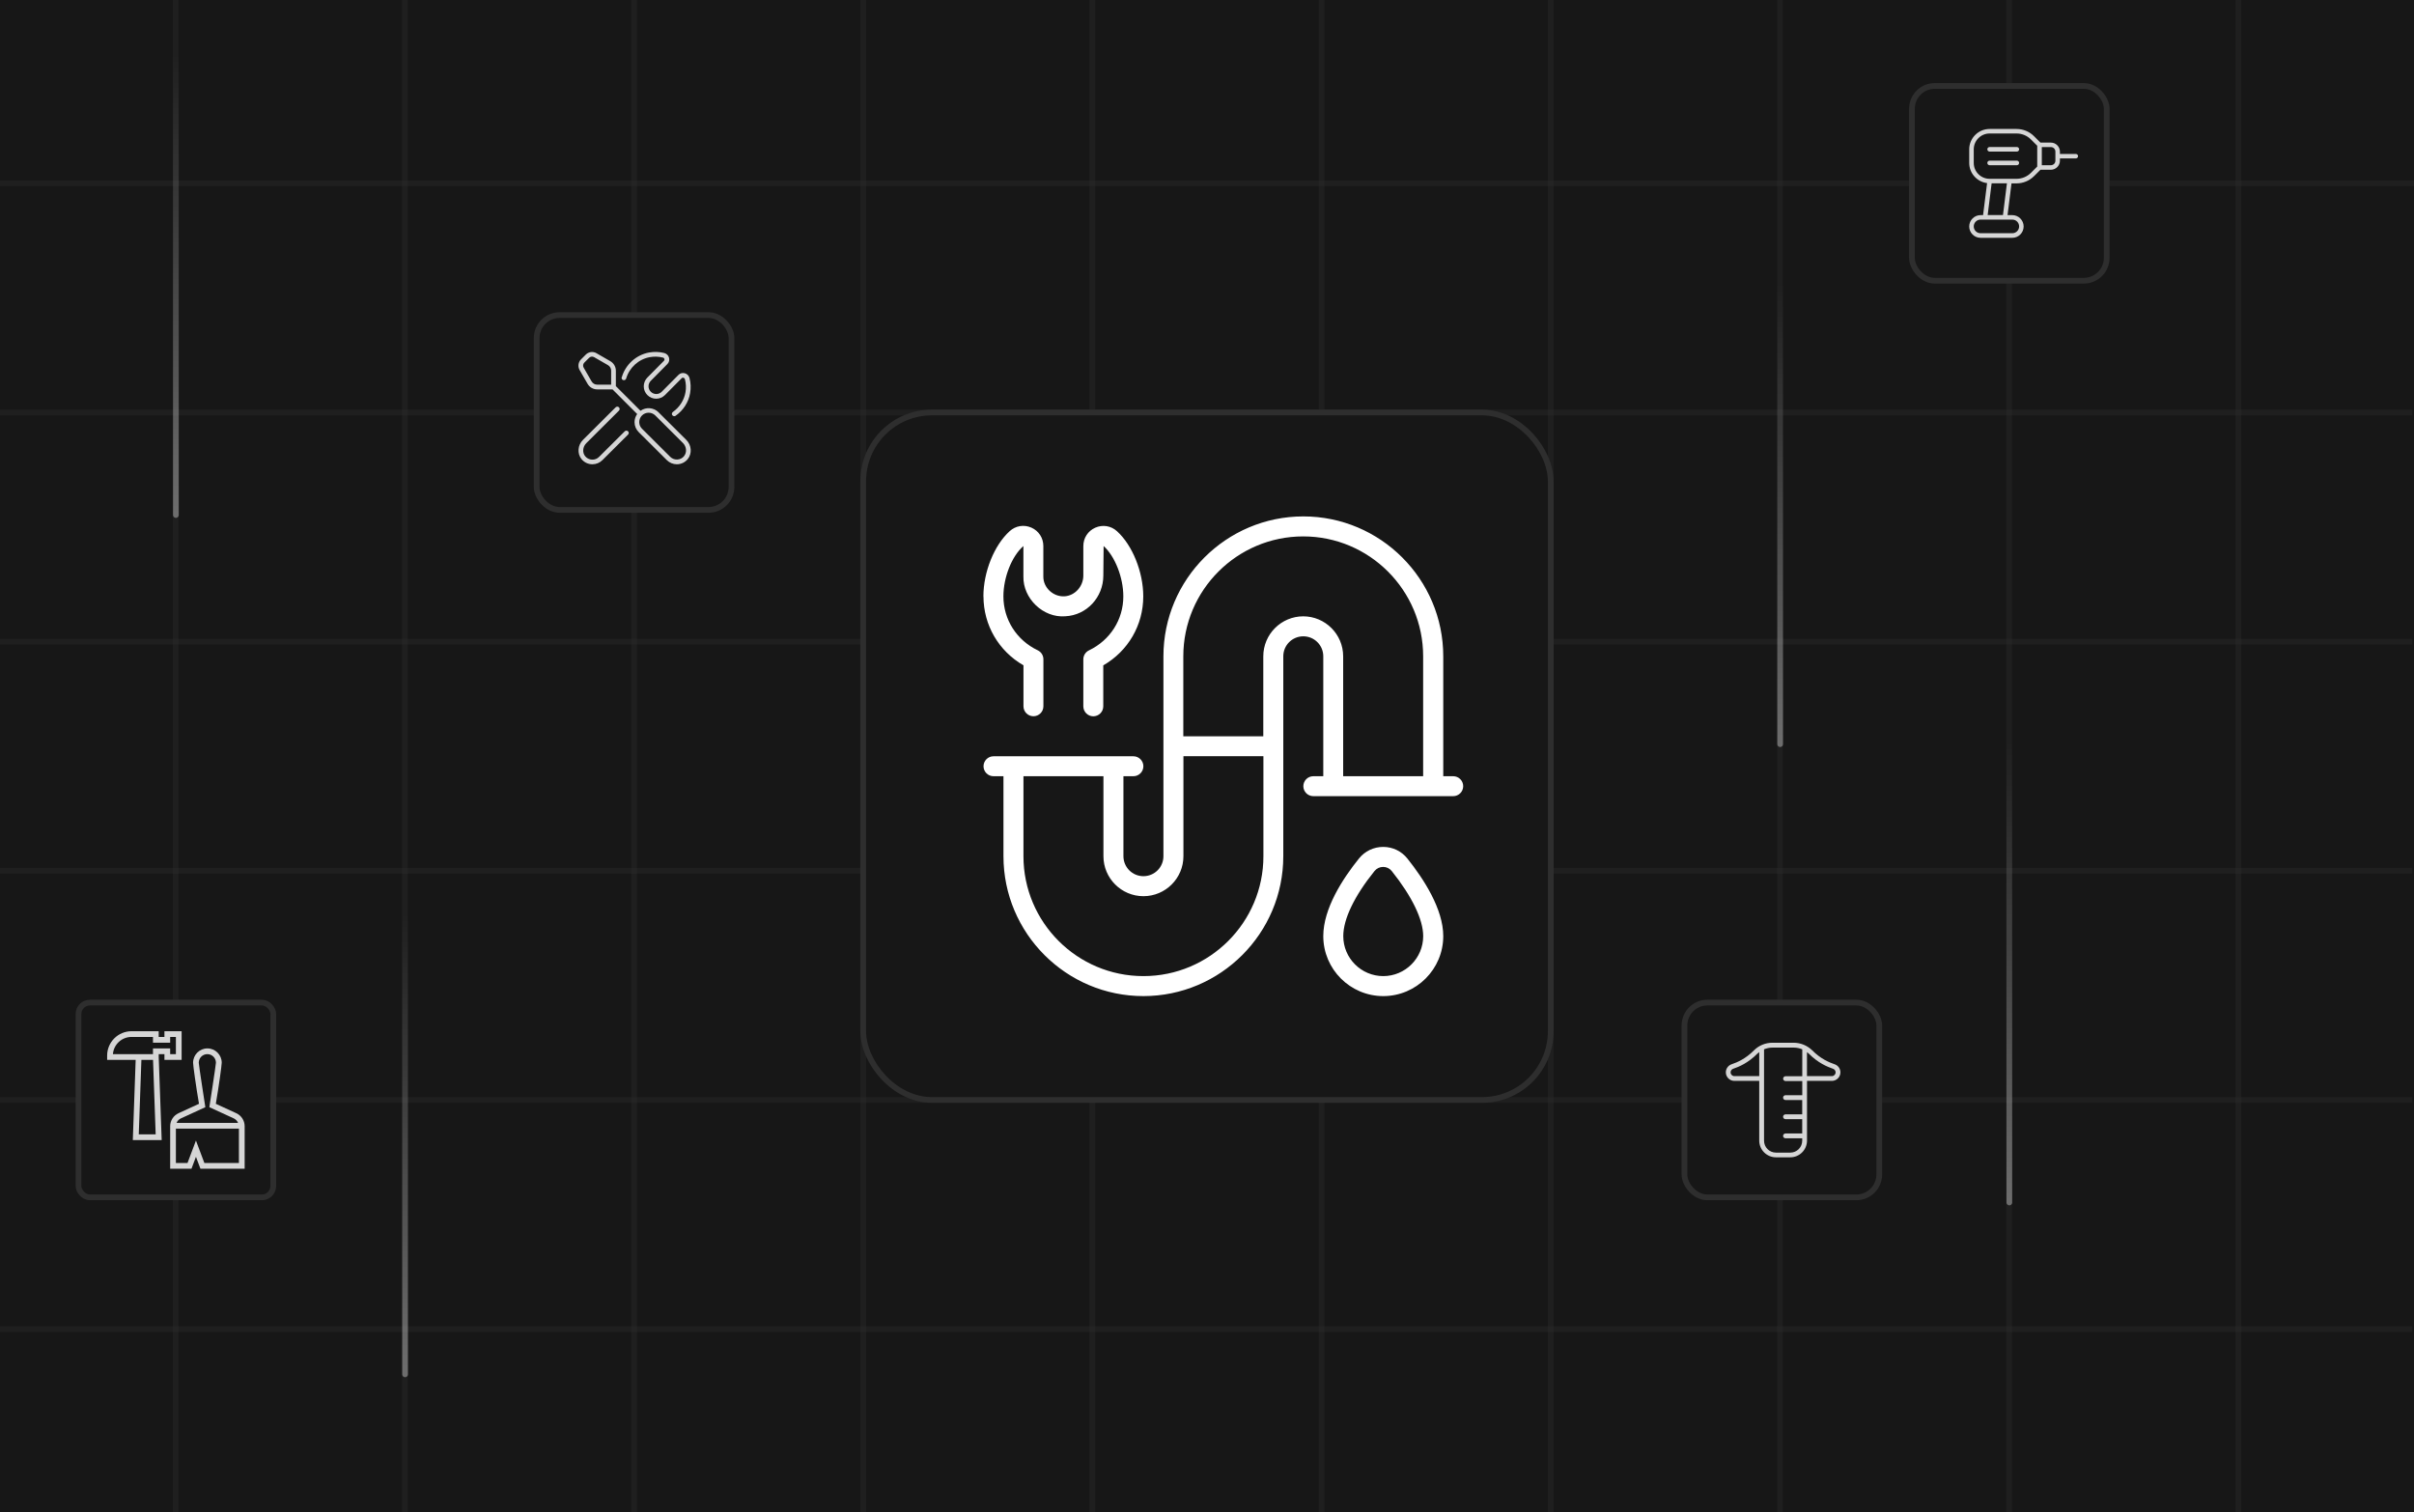 <svg xmlns="http://www.w3.org/2000/svg" xmlns:xlink="http://www.w3.org/1999/xlink" id="Layer_1" data-name="Layer 1" viewBox="0 0 421.33 264"><defs><style>      .cls-1 {        fill: #fff;      }      .cls-2 {        stroke: url(#linear-gradient-4);      }      .cls-2, .cls-3, .cls-4, .cls-5, .cls-6, .cls-7, .cls-8 {        fill: none;      }      .cls-2, .cls-3, .cls-7, .cls-8 {        stroke-linecap: round;        stroke-opacity: .35;      }      .cls-9 {        fill: #d6d6d6;      }      .cls-3 {        stroke: url(#linear-gradient-2);      }      .cls-4 {        stroke: #2e2e2e;      }      .cls-10 {        fill: #171717;      }      .cls-11 {        clip-path: url(#clippath);      }      .cls-6 {        stroke: rgba(46, 46, 46, .35);      }      .cls-7 {        stroke: url(#linear-gradient);      }      .cls-8 {        stroke: url(#linear-gradient-3);      }    </style><clipPath id="clippath"><rect class="cls-5" width="421.33" height="264"></rect></clipPath><linearGradient id="linear-gradient" x1="310.7" y1="213.3" x2="310.7" y2="132.87" gradientTransform="translate(0 262.76) scale(1 -1)" gradientUnits="userSpaceOnUse"><stop offset="0" stop-color="#fff" stop-opacity="0"></stop><stop offset="1" stop-color="#fff"></stop></linearGradient><linearGradient id="linear-gradient-2" x1="350.7" y1="133.3" x2="350.7" y2="52.87" gradientTransform="translate(0 262.76) scale(1 -1)" gradientUnits="userSpaceOnUse"><stop offset="0" stop-color="#fff" stop-opacity="0"></stop><stop offset="1" stop-color="#fff"></stop></linearGradient><linearGradient id="linear-gradient-3" x1="30.7" y1="253.3" x2="30.7" y2="172.87" gradientTransform="translate(0 262.76) scale(1 -1)" gradientUnits="userSpaceOnUse"><stop offset="0" stop-color="#fff" stop-opacity="0"></stop><stop offset="1" stop-color="#fff"></stop></linearGradient><linearGradient id="linear-gradient-4" x1="70.7" y1="103.3" x2="70.7" y2="22.87" gradientTransform="translate(0 262.76) scale(1 -1)" gradientUnits="userSpaceOnUse"><stop offset="0" stop-color="#fff" stop-opacity="0"></stop><stop offset="1" stop-color="#fff"></stop></linearGradient></defs><g class="cls-11"><g><rect class="cls-10" width="421.33" height="264"></rect><path class="cls-6" d="M30.67,264V0"></path><path class="cls-6" d="M70.67,264V0"></path><path class="cls-6" d="M110.67,264V0"></path><path class="cls-6" d="M150.66,264V0"></path><path class="cls-6" d="M190.66,264V0"></path><path class="cls-6" d="M230.66,264V0"></path><path class="cls-6" d="M270.67,264V0"></path><path class="cls-6" d="M310.67,264V0"></path><path class="cls-6" d="M350.67,264V0"></path><path class="cls-6" d="M390.67,264V0"></path><path class="cls-6" d="M0,32H421.33"></path><path class="cls-6" d="M0,72H421.03"></path><path class="cls-6" d="M0,112H421.03"></path><path class="cls-6" d="M0,152H421.03"></path><path class="cls-6" d="M0,192H421.03"></path><path class="cls-6" d="M0,232H421.03"></path><path class="cls-7" d="M310.7,129.89V49.46"></path><path class="cls-3" d="M350.7,209.89v-80.43"></path><path class="cls-8" d="M30.7,89.89V9.46"></path><path class="cls-2" d="M70.7,239.89v-80.43"></path><rect class="cls-10" x="150.66" y="72" width="120" height="120" rx="12" ry="12"></rect><rect class="cls-4" x="150.66" y="72" width="120" height="120" rx="12" ry="12"></rect><rect class="cls-10" x="93.67" y="55" width="34" height="34" rx="4" ry="4"></rect><rect class="cls-4" x="93.67" y="55" width="34" height="34" rx="4" ry="4"></rect><rect class="cls-10" x="294" y="175" width="34" height="34" rx="4" ry="4"></rect><rect class="cls-4" x="294" y="175" width="34" height="34" rx="4" ry="4"></rect><rect class="cls-10" x="13.7" y="175" width="34" height="34" rx="2" ry="2"></rect><rect class="cls-4" x="13.7" y="175" width="34" height="34" rx="2" ry="2"></rect><rect class="cls-10" x="333.7" y="15" width="34" height="34" rx="4" ry="4"></rect><rect class="cls-4" x="333.7" y="15" width="34" height="34" rx="4" ry="4"></rect><path class="cls-9" d="M320.21,185.77c-.98-.34-2.45-.95-3.92-2.44-.86-.83-2-1.31-3.21-1.32h-3.73c-1.21,0-2.38,.48-3.21,1.32-1.47,1.49-2.94,2.11-3.92,2.44-.6,.21-1,.77-1,1.41,0,.82,.67,1.49,1.49,1.49h4.34v10.42c0,1.61,1.31,2.92,2.92,2.92h2.5c1.61,0,2.92-1.31,2.92-2.92v-10.42h4.34c.82,0,1.49-.67,1.49-1.49,0-.64-.4-1.2-1-1.41Zm-17.5,2.07c-.36,0-.66-.29-.66-.66,0-.28,.18-.53,.44-.62,1.06-.36,2.64-1.03,4.24-2.65,.1-.1,.21-.18,.32-.26v4.19h-4.34Zm11.84,3.33h-2.92c-.23,0-.42,.19-.42,.42s.19,.42,.42,.42h2.92v2.5h-2.92c-.23,0-.42,.19-.42,.42s.19,.42,.42,.42h2.92v2.5h-2.92c-.23,0-.42,.19-.42,.42s.19,.42,.42,.42h2.92v.42c0,1.15-.93,2.08-2.08,2.08h-2.5c-1.15,0-2.08-.93-2.08-2.08v-15.95c.46-.19,.96-.3,1.47-.3h3.73c.51,0,1.01,.11,1.47,.3v4.7h-2.92c-.23,0-.42,.19-.42,.42s.19,.42,.42,.42h2.92v2.5h0Zm5.17-3.33h-4.34v-4.19c.11,.09,.22,.16,.32,.26,1.59,1.61,3.18,2.28,4.24,2.65,.26,.09,.44,.34,.44,.62,0,.36-.29,.66-.66,.66h0Z"></path><path class="cls-9" d="M352.41,26.06c0,.22-.18,.4-.4,.4h-4.75c-.22,0-.4-.18-.4-.4s.18-.4,.4-.4h4.75c.22,0,.4,.18,.4,.4Zm-.4,1.98h-4.75c-.22,0-.4,.18-.4,.4s.18,.4,.4,.4h4.75c.22,0,.4-.18,.4-.4s-.18-.4-.4-.4Zm10.69-.79c0,.22-.18,.4-.4,.4h-2.77v.4c0,.87-.71,1.58-1.58,1.58h-1.82l-1.1,1.1c-.82,.82-1.92,1.28-3.08,1.28h-.87l-.69,5.54h.83c1.09,0,1.98,.89,1.98,1.98s-.89,1.98-1.98,1.98h-5.54c-1.09,0-1.98-.89-1.98-1.98s.89-1.98,1.98-1.98h.44l.7-5.59c-1.75-.22-3.12-1.71-3.12-3.52v-2.37c0-1.96,1.6-3.56,3.56-3.56h4.69c1.16,0,2.26,.45,3.08,1.28l1.1,1.1h1.82c.87,0,1.58,.71,1.58,1.58v.4h2.77c.22,0,.4,.18,.4,.4h0Zm-11.48,11.08h-5.54c-.65,0-1.19,.53-1.19,1.19s.53,1.19,1.19,1.19h5.54c.65,0,1.19-.53,1.19-1.19s-.53-1.19-1.19-1.19Zm-.94-6.33h-2.67l-.69,5.54h2.67l.69-5.54Zm5.29-2.93v-3.63l-1.1-1.1c-.67-.67-1.57-1.04-2.52-1.04h-4.69c-1.53,0-2.77,1.24-2.77,2.77v2.37c0,1.53,1.24,2.77,2.77,2.77h4.69c.95,0,1.85-.37,2.52-1.04l1.1-1.1Zm3.17-2.61c0-.44-.35-.79-.79-.79h-1.58v3.17h1.58c.44,0,.79-.35,.79-.79v-1.58Z"></path><path class="cls-9" d="M31.7,185v-5h-3v1h-1v-1h-4.75c-2.34,0-4.25,1.91-4.25,4.25v.75h4.98l-.5,14h5.04l-.52-14.51v-.49h1v1s3,0,3,0Zm-7.48,13l.46-13h2.03l.46,13s-2.96,0-2.96,0Zm2.48-15v1h-6.99c.13-1.68,1.53-3,3.24-3h3.75v1h3v-1h1v3h-1v-1h-3Zm14.54,11.31l-3.57-1.64c.51-2.95,1.03-6.71,1.03-7.17,0-1.38-1.12-2.5-2.5-2.5s-2.5,1.12-2.5,2.5c0,.46,.52,4.22,1.03,7.17l-3.57,1.64c-.89,.41-1.46,1.3-1.46,2.27v7.42h3.72l.78-2.08,.78,2.08h7.72v-7.42c0-.97-.57-1.86-1.46-2.27Zm-9.67,.91l4.27-1.96s-1.15-7.41-1.15-7.76c0-.83,.67-1.5,1.5-1.5s1.5,.67,1.5,1.5c0,.35-1.15,7.76-1.15,7.76l4.27,1.96c.34,.16,.6,.44,.74,.78h-10.73c.14-.34,.4-.62,.74-.78h0Zm4.1,7.78l-1.47-3.92-1.47,3.92h-2.03v-6h11v6h-6.03Z"></path></g></g><path class="cls-9" d="M114.94,71.96c-.86-.85-2.19-.94-3.15-.26l-4.3-4.3v-2.69c0-.68-.37-1.32-.96-1.66l-2.43-1.4c-.6-.35-1.36-.25-1.85,.24l-.84,.84c-.49,.49-.59,1.25-.25,1.85l1.4,2.43c.34,.59,.98,.96,1.66,.96h2.69l4.3,4.3c-.3,.41-.46,.9-.46,1.42,0,.66,.26,1.27,.72,1.73l4.92,4.9c.46,.46,1.09,.72,1.74,.72,.8,0,1.46-.37,1.9-.9,.79-.96,.68-2.44-.25-3.36,0,0-4.84-4.81-4.84-4.81Zm-11.67-5.36l-1.4-2.43c-.16-.28-.12-.64,.11-.87l.84-.84c.23-.23,.59-.28,.87-.12l2.43,1.4c.34,.2,.55,.56,.55,.95v2.45h-2.45c-.39,0-.75-.21-.95-.55h0Zm16.13,13.01c-.3,.37-.72,.58-1.19,.6-.47,.02-.92-.15-1.24-.48l-4.92-4.9c-.31-.31-.48-.72-.48-1.15s.17-.85,.48-1.16c.32-.32,.74-.48,1.16-.48s.84,.16,1.16,.48q.21,.21,0,0l4.83,4.81c.63,.63,.72,1.63,.2,2.27h0Zm-10.87-13.77c.64-2.21,2.51-3.9,4.76-4.31,.89-.16,1.79-.13,2.65,.09,.41,.11,.72,.41,.83,.82,.11,.4,0,.82-.29,1.11l-2.89,2.92c-.53,.53-.53,1.39,0,1.91,.53,.53,1.38,.53,1.91,0l2.91-2.93c.29-.3,.7-.41,1.11-.3,.41,.11,.71,.42,.82,.82,.23,.86,.27,1.76,.11,2.66-.27,1.58-1.2,3.02-2.54,3.95-.07,.05-.15,.07-.23,.07-.13,0-.26-.06-.34-.17-.13-.19-.08-.44,.1-.57,1.16-.81,1.96-2.06,2.2-3.42,.14-.78,.1-1.56-.1-2.3-.05-.18-.19-.23-.25-.25-.06-.02-.2-.04-.32,.09l-2.91,2.93c-.85,.85-2.22,.85-3.07,0-.41-.41-.63-.95-.63-1.53s.23-1.12,.63-1.53l2.89-2.92c.12-.12,.1-.27,.08-.32-.02-.06-.07-.2-.24-.24-.75-.19-1.52-.22-2.3-.08-1.95,.35-3.57,1.82-4.13,3.73-.06,.22-.29,.34-.51,.28-.22-.06-.34-.29-.28-.51h0Zm1.09,9.44c.16,.16,.16,.42,0,.58l-4.48,4.46c-.46,.46-1.09,.72-1.74,.72-.81,0-1.46-.37-1.9-.9-.79-.96-.68-2.44,.25-3.36l5.7-5.68c.16-.16,.42-.16,.58,0,.16,.16,.16,.42,0,.58l-5.7,5.68c-.63,.63-.72,1.63-.2,2.27,.3,.37,.72,.58,1.19,.6,.47,.03,.92-.15,1.24-.48l4.48-4.46c.16-.16,.42-.16,.58,0h0Z"></path><path class="cls-1" d="M241.43,147.83h-.02c-1.65,0-3.18,.73-4.21,2.01-2.84,3.52-6.24,8.74-6.24,13.56,0,5.77,4.7,10.47,10.47,10.47s10.47-4.7,10.47-10.47c0-4.72-3.4-9.96-6.26-13.54-1.03-1.29-2.56-2.03-4.21-2.03Zm0,22.55c-3.85,0-6.98-3.13-6.98-6.98,0-2.97,1.94-7.01,5.46-11.37,.37-.45,.91-.71,1.5-.71h0c.59,0,1.13,.26,1.5,.72,3.54,4.43,5.49,8.47,5.49,11.36,0,3.85-3.13,6.98-6.98,6.98Zm12.21-34.89h-1.74v-20.93c0-13.46-10.96-24.42-24.42-24.42s-24.42,10.96-24.42,24.42v34.89c0,1.93-1.56,3.49-3.49,3.49s-3.49-1.56-3.49-3.49v-13.96h1.74c.96,0,1.74-.78,1.74-1.74s-.78-1.74-1.74-1.74h-24.42c-.96,0-1.74,.78-1.74,1.74s.78,1.74,1.74,1.74h1.74v13.96c0,13.46,10.96,24.42,24.42,24.42s24.42-10.96,24.42-24.42v-34.89c0-1.93,1.56-3.49,3.49-3.49s3.49,1.56,3.49,3.49v20.93h-1.74c-.96,0-1.74,.78-1.74,1.74s.78,1.74,1.74,1.74h24.42c.96,0,1.74-.78,1.74-1.74s-.78-1.74-1.74-1.74Zm-54.08,34.89c-11.55,0-20.93-9.39-20.93-20.93v-13.96h13.96v13.96c0,3.85,3.13,6.98,6.98,6.98s6.98-3.13,6.98-6.98v-17.45h13.96v17.45c0,11.55-9.39,20.93-20.93,20.93Zm27.91-62.8c-3.85,0-6.98,3.13-6.98,6.98v13.96h-13.96v-13.96c0-11.55,9.39-20.93,20.93-20.93s20.93,9.39,20.93,20.93v20.93h-13.96v-20.93c0-3.85-3.13-6.98-6.98-6.98Zm-55.83-3.49c0-4.26,1.89-8.94,4.59-11.38,1.05-.95,2.49-1.18,3.79-.61,1.28,.57,2.08,1.8,2.08,3.21v5.29c-.04,1.96,1.71,3.58,3.66,3.49,1.83-.09,3.32-1.72,3.32-3.63v-5.14c0-1.41,.8-2.64,2.08-3.21,1.29-.57,2.75-.34,3.79,.61,2.7,2.44,4.59,7.12,4.59,11.38,0,5.03-2.65,9.55-6.98,12.04v7.15c0,.96-.78,1.74-1.74,1.74s-1.74-.78-1.74-1.74v-8.2c0-.67,.38-1.28,.99-1.57,3.69-1.77,5.99-5.37,5.99-9.42,0-3.29-1.45-6.99-3.44-8.79l-.05,5.15c0,3.81-2.92,6.94-6.64,7.11-3.85,.32-7.41-3.11-7.31-6.97v-5.29c-2.04,1.79-3.49,5.48-3.49,8.78,0,4.04,2.29,7.65,5.99,9.42,.61,.29,.99,.9,.99,1.57v8.2c0,.96-.78,1.74-1.74,1.74s-1.74-.78-1.74-1.74v-7.15c-4.33-2.49-6.98-7.02-6.98-12.04Z"></path></svg>